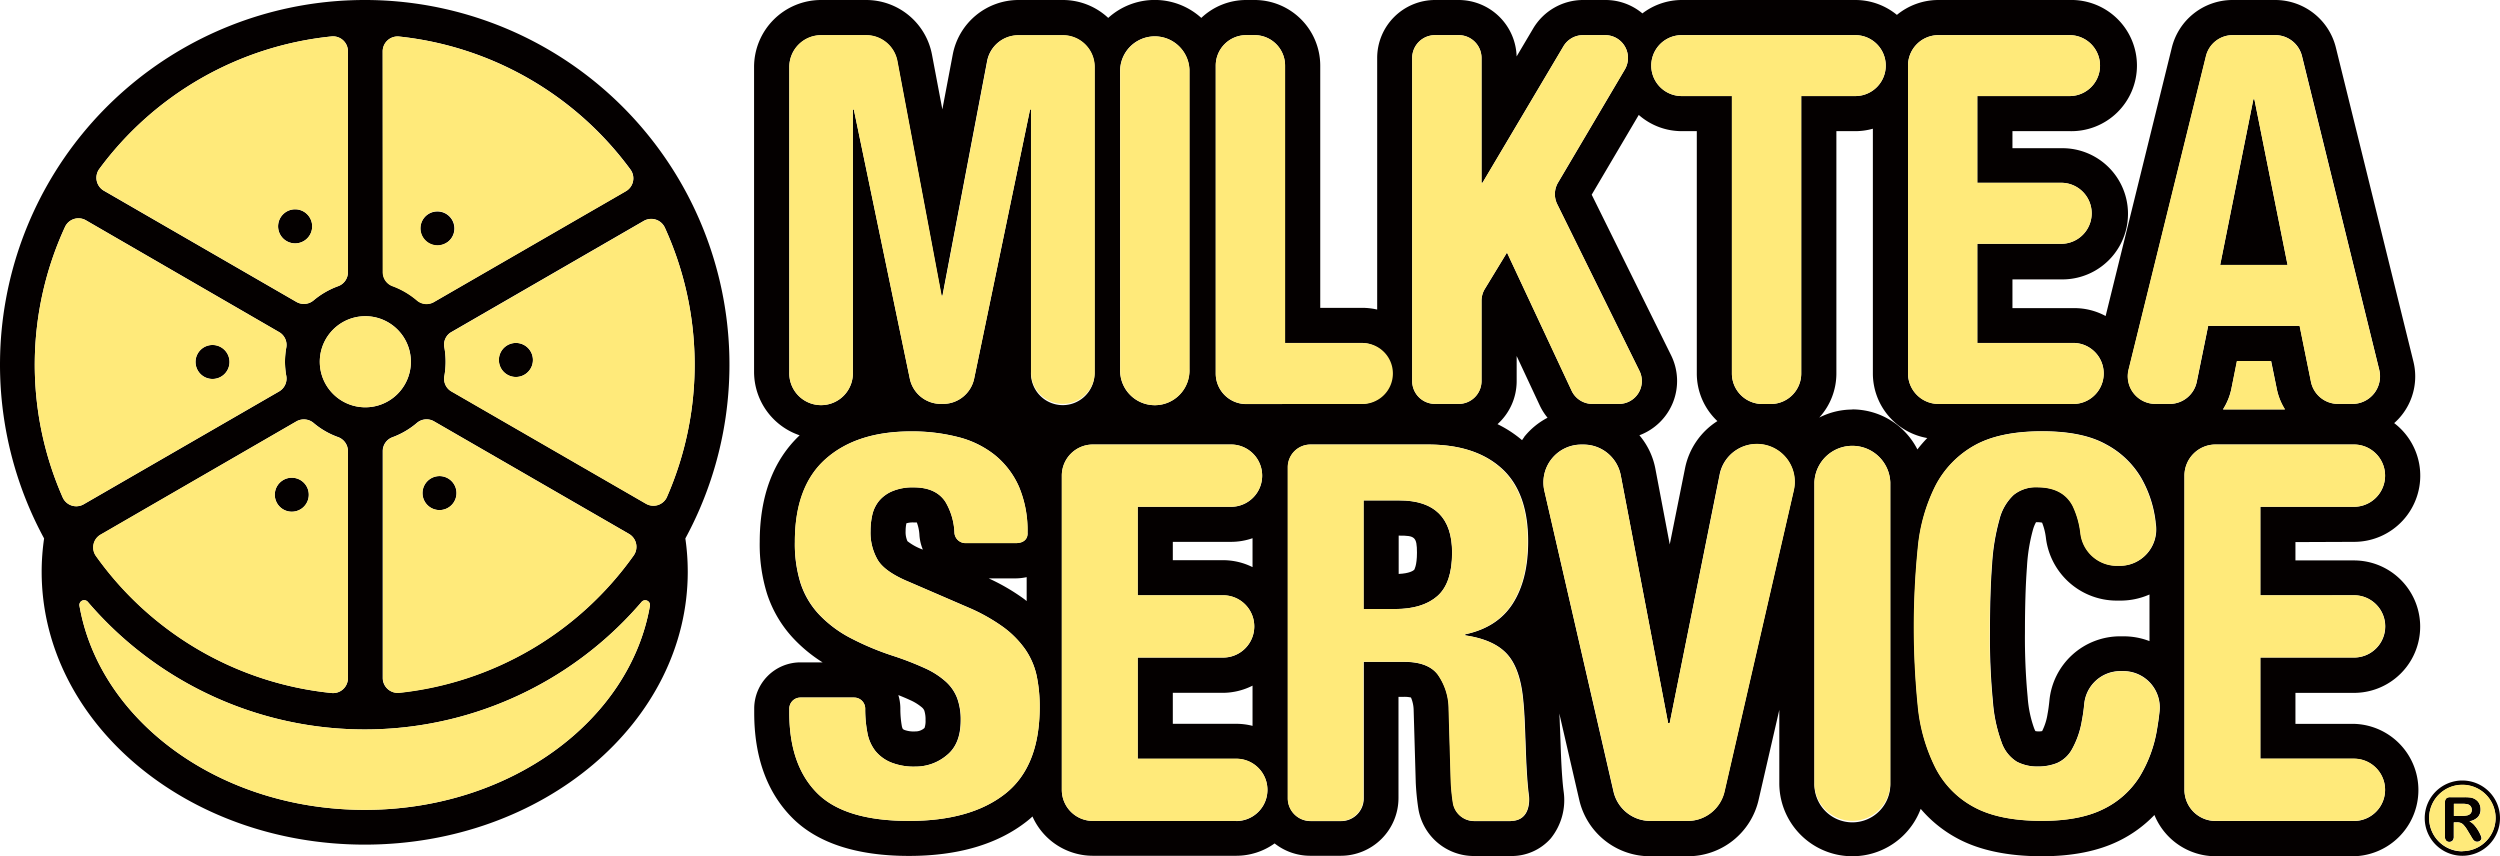 <svg xmlns="http://www.w3.org/2000/svg" viewBox="0 0 522.1 178.77"><defs><style>.cls-1{fill:#040000}.cls-2{fill:#ffea7a}</style></defs><g id="レイヤー_2" data-name="レイヤー 2"><g id="レイヤー_1-2" data-name="レイヤー 1"><path class="cls-1" d="M292.26 104.51h-7.49v22.68h6.6c3.81 0 6.75-.91 8.8-2.7s3.08-4.83 3.08-9.08q0-10.9-10.99-10.9zm3.08 14.49c-.21.19-1 .76-3.24.86v-8h.16c3.16 0 3.66.24 3.66 3.57 0 2.72-.58 3.57-.58 3.57z"/><path class="cls-1" d="M491.6 113.16a13.81 13.81 0 008.4-24.8 12.35 12.35 0 001.61-1.7A13 13 0 00504 75.44L487.84 10a13.06 13.06 0 00-12.71-10h-8.86a13.07 13.07 0 00-12.72 10l-13.81 56a13.66 13.66 0 00-6.52-1.65h-12.94v-6h10.43a13.7 13.7 0 000-27.4h-10.43v-3.56h11.93a13.7 13.7 0 100-27.39h-27.38a13.64 13.64 0 00-8.68 3.11A13.67 13.67 0 00387.46 0h-36.25A13.6 13.6 0 00343 2.8a12 12 0 00-7.78-2.8h-4.61a12.15 12.15 0 00-10.41 5.93l-3.47 5.86A12.13 12.13 0 00304.63 0h-4.93a12.11 12.11 0 00-12.09 12.1v52.55a13.73 13.73 0 00-3.08-.36h-8.81V13.7A13.72 13.72 0 00262 0h-1.75a13.62 13.62 0 00-9.37 3.74 14.47 14.47 0 00-19.44 0A13.88 13.88 0 00222 0h-9.29a14 14 0 00-13.73 11.35l-2.18 11.49-2.17-11.46A14 14 0 00180.86 0h-9.38a14 14 0 00-14 14v63.71a14 14 0 009.52 13.2c-5.53 5.23-8.34 12.72-8.34 22.29a34.58 34.58 0 001.53 10.8 24.91 24.91 0 005.37 9.18 30.75 30.75 0 006.23 5.15h-4.63a9.66 9.66 0 00-9.65 9.65v.87c0 9.24 2.66 16.6 7.9 21.9s13.48 8 24.42 8c10.24 0 18.52-2.43 24.63-7.24.39-.31.78-.63 1.16-1a13.82 13.82 0 0012.62 8.21h29.95a13.78 13.78 0 008-2.58 12 12 0 007.44 2.58H280a12.07 12.07 0 0012.06-12.06v-21.13h1.14a5.72 5.72 0 011.47.14 7.14 7.14 0 01.56 2.7l.44 15.16a51.94 51.94 0 00.52 5.24 11.76 11.76 0 0011.68 10h7.59a10.91 10.91 0 008.38-3.65 12.73 12.73 0 002.71-9.83c-.18-1.35-.43-4-.6-8.86-.07-2.14-.15-4.09-.22-5.84 0-.54-.06-1.05-.08-1.57L329.8 167a15.17 15.17 0 0014.85 11.82h7.78a15.16 15.16 0 0014.85-11.83l4.31-18.74v15.31a15.25 15.25 0 0029.53 5.36 26.44 26.44 0 007.64 6.16c4.58 2.48 10.54 3.74 17.69 3.74 6.32 0 11.69-1.07 16-3.18a26.28 26.28 0 007.48-5.44 13.83 13.83 0 0012.8 8.62h28.87a13.83 13.83 0 000-27.65h-12.22v-6.47h12.22a13.83 13.83 0 000-27.66h-12.22v-3.83zM398.47 13.7a6.36 6.36 0 016.36-6.36h27.38a6.36 6.36 0 110 12.72h-19.27v18.12h17.77a6.37 6.37 0 010 12.73h-17.77v20.71h20.28a6.37 6.37 0 010 12.73h-28.39a6.37 6.37 0 01-6.36-6.35zm-47.26 13.69h3.15V78a13.65 13.65 0 004.3 9.94 15.22 15.22 0 00-6.75 9.82l-3.2 15.94-3-15.8a15.21 15.21 0 00-3.34-7A12.1 12.1 0 00349 74.22l-16.59-33.56L342.24 24a13.58 13.58 0 008.97 3.39zM294.92 12.1a4.77 4.77 0 014.78-4.76h4.93a4.77 4.77 0 014.77 4.76v26.08h.2l16.91-28.51a4.76 4.76 0 014.1-2.33h4.61a4.76 4.76 0 014.1 7.19l-13.93 23.59a4.75 4.75 0 00-.17 4.54l17.17 34.81a4.77 4.77 0 01-4.28 6.88h-5.57a4.77 4.77 0 01-4.32-2.75l-13.5-28.86-4.62 7.59a4.78 4.78 0 00-.7 2.49v16.76a4.77 4.77 0 01-4.77 4.77h-4.93a4.77 4.77 0 01-4.78-4.77zm-61 2.47a7.24 7.24 0 0114.47 0v62.54a7.24 7.24 0 11-14.47 0zm-24 151.2q-7.2 5.67-20.09 5.67-13.43 0-19.21-5.84t-5.78-16.73V148a2.32 2.32 0 012.32-2.32h11.23a2.31 2.31 0 012.3 2.32 25.74 25.74 0 00.45 5 8.67 8.67 0 001.65 3.8 8.24 8.24 0 003.25 2.42 12.84 12.84 0 005.11.88 10.1 10.1 0 006.55-2.37q2.93-2.35 2.92-7.32a13 13 0 00-.72-4.56 8.92 8.92 0 00-2.36-3.47 16.85 16.85 0 00-4.35-2.81 63.31 63.31 0 00-6.66-2.59 57.67 57.67 0 01-9.14-3.85 24.81 24.81 0 01-6.44-4.9 17.45 17.45 0 01-3.79-6.49 27.34 27.34 0 01-1.16-8.54q0-11.65 6.49-17.39t17.83-5.72a38.39 38.39 0 019.68 1.16 20.26 20.26 0 017.7 3.73 17.69 17.69 0 015.07 6.61 23.44 23.44 0 011.81 9.63 1.56 1.56 0 010 .34c0 .62-.41 1.86-2.49 1.86h-10.46a2.31 2.31 0 01-2.3-2.15 13.65 13.65 0 00-1.9-6.49q-2-3-6.61-3a10.88 10.88 0 00-4.4.77 7.35 7.35 0 00-2.8 2 7.09 7.09 0 00-1.44 2.92 15.36 15.36 0 00-.38 3.41 11.34 11.34 0 001.54 6.11c1 1.65 3.22 3.18 6.6 4.57l12.22 5.28a38 38 0 017.38 4.13 20.17 20.17 0 014.57 4.63 15.47 15.47 0 012.37 5.45 31.15 31.15 0 01.65 6.6q0 12.44-7.21 18.12zm-22.31-20.61c.91.36 1.73.71 2.47 1.05a10.21 10.21 0 012.45 1.52 1.82 1.82 0 01.5.66 6 6 0 01.26 2 4.4 4.4 0 01-.21 1.63 2.8 2.8 0 01-1.93.73 5.65 5.65 0 01-2.21-.29 1.23 1.23 0 01-.39-.22 2.07 2.07 0 01-.22-.66 20.19 20.19 0 01-.3-3.6 9.85 9.85 0 00-.42-2.82zm26.8-24.63v5l-.48-.39a42.74 42.74 0 00-7.45-4.35h5.62a11.16 11.16 0 002.31-.26zm-21.68-5.75a11.46 11.46 0 01-3.22-1.76 4.68 4.68 0 01-.38-2.13 7.31 7.31 0 01.17-1.62h.06a4.54 4.54 0 011.46-.16h.65a8.87 8.87 0 01.55 2.72 9.52 9.52 0 00.71 2.95zm22.58-37.07V22.87h-.2l-11.67 56.19a6.64 6.64 0 01-6.5 5.29h-.46a6.62 6.62 0 01-6.48-5.29l-11.69-56.19h-.2v54.84a6.64 6.64 0 11-13.27 0V14a6.64 6.64 0 016.64-6.63h9.38a6.63 6.63 0 016.52 5.4l9.23 49h.2l9.33-49a6.63 6.63 0 016.52-5.39H222a6.63 6.63 0 016.58 6.62v63.71a6.64 6.64 0 11-13.27 0zm42.88 93.73h-29.95a6.49 6.49 0 01-6.49-6.5v-65.6a6.49 6.49 0 016.49-6.5h28.85a6.5 6.5 0 110 13H237.6v18.49h17.84a6.5 6.5 0 110 13H237.6v21.14h20.59a6.5 6.5 0 110 13zm3.39-59v6a13.81 13.81 0 00-6.14-1.45h-10.51v-3.83h12.16a13.65 13.65 0 004.49-.76zm0 30.79v8.36a13.58 13.58 0 00-3.39-.43h-13.26v-6.47h10.51a13.82 13.82 0 006.14-1.5zm-1.32-58.84A6.37 6.37 0 01253.9 78V13.7a6.36 6.36 0 016.36-6.36H262a6.36 6.36 0 016.37 6.36v57.92h16.15a6.37 6.37 0 010 12.73zm55.24 87.09h-7.6a4.48 4.48 0 01-4.43-3.8 41.59 41.59 0 01-.44-4.46l-.44-15.08a12.5 12.5 0 00-2.31-7.27q-2.08-2.64-7-2.64h-8.47v28.52a4.73 4.73 0 01-4.73 4.73h-6.38a4.74 4.74 0 01-4.74-4.73V97.57a4.74 4.74 0 014.74-4.73h24.53q9.9 0 15.41 5t5.5 15.25q0 7.93-3.19 12.94t-9.95 6.44v.22c4 .59 6.86 1.87 8.7 3.85s3 5.18 3.41 9.58c.15 1.47.26 3.06.33 4.79s.15 3.65.22 5.78q.22 6.27.66 9.57s.68 5.18-3.82 5.18zm2.81-80.19c-.16.2-.29.42-.45.63a24.39 24.39 0 00-5.12-3.34 12.09 12.09 0 004-9v-5.23l4.84 10.36a12.49 12.49 0 001.61 2.53 15.22 15.22 0 00-4.88 4.01zm56.25 11.26l-14.43 62.75a7.89 7.89 0 01-7.7 6.14h-7.78a7.89 7.89 0 01-7.7-6.14l-14.42-62.79a7.9 7.9 0 017.7-9.67h.49a7.9 7.9 0 017.76 6.42l9.89 51.74h.33l10.4-51.78a7.91 7.91 0 1115.46 3.32zM376.17 78a6.37 6.37 0 01-6.36 6.37h-1.75a6.37 6.37 0 01-6.37-6.37V20.06h-10.48a6.36 6.36 0 110-12.72h36.25a6.36 6.36 0 110 12.72h-11.29zm18.6 85.53a7.93 7.93 0 11-15.85 0v-62.77a7.93 7.93 0 0115.85 0zm-7.93-78a15.2 15.2 0 00-6.91 1.68 13.65 13.65 0 003.58-9.2V27.39h3.95a13.5 13.5 0 003.67-.51V78a13.7 13.7 0 0011.36 13.48 27.22 27.22 0 00-2.06 2.38 15.28 15.28 0 00-13.59-8.36zM451 148.66c-.13 1.23-.31 2.44-.51 3.62a27.53 27.53 0 01-3.69 10 18.38 18.38 0 01-7.6 6.72q-4.89 2.41-12.71 2.42-8.93 0-14.2-2.87a19.18 19.18 0 01-8.09-8.25 36.43 36.43 0 01-3.64-12.88 166.11 166.11 0 010-33 36.41 36.41 0 013.64-12.93 20.29 20.29 0 018.09-8.43q5.28-3 14.2-3 8.48 0 13.37 2.75a18.59 18.59 0 017.32 7 24.08 24.08 0 013 9.14c0 .26.07.52.09.78a7.58 7.58 0 01-7.55 8.41h-.65a7.67 7.67 0 01-7.54-6.71 18.09 18.09 0 00-1.63-5.79q-2-3.9-7.43-3.9a7.42 7.42 0 00-4.9 1.59 10.5 10.5 0 00-3 5.17 44.29 44.29 0 00-1.54 9.36q-.45 5.79-.44 14.15a135.43 135.43 0 00.61 14.42A31.67 31.67 0 00418 155a7.72 7.72 0 003.19 4.07 9.16 9.16 0 004.46 1 10.47 10.47 0 003.9-.71 6.63 6.63 0 003.14-2.87 18.32 18.32 0 002.09-6.05c.2-1 .37-2.19.49-3.47a7.57 7.57 0 017.55-6.82h.57a7.59 7.59 0 017.61 8.51zm-2.1-24.49v9.72a15 15 0 00-5.44-1h-.57A14.83 14.83 0 00428 146.3c-.1 1-.23 2-.38 2.75a12.05 12.05 0 01-1.14 3.63 3.47 3.47 0 01-1.41 0c-.07-.14-.16-.32-.26-.57a24 24 0 01-1.35-6.5 131.23 131.23 0 01-.57-13.62c0-5.37.14-9.94.42-13.59a36.43 36.43 0 011.25-7.76 7.47 7.47 0 01.64-1.58h.27a4.53 4.53 0 011 .09 12.61 12.61 0 01.81 3.28 14.9 14.9 0 0014.8 13h.65a15 15 0 006.13-1.26zm1.25-39.82a5.77 5.77 0 01-5.6-7.15l16.16-65.48a5.75 5.75 0 015.6-4.38h8.85a5.75 5.75 0 015.6 4.38l16.12 65.48a5.76 5.76 0 01-5.6 7.15h-3a5.77 5.77 0 01-5.65-4.62l-2.37-11.67h-19.1l-2.38 11.67a5.77 5.77 0 01-5.65 4.62zm27.06 1.15h-12.98a12.77 12.77 0 001.77-4.3l1.19-5.81h7.12l1.17 5.81a12.8 12.8 0 001.69 4.3zm14.43 38.82a6.5 6.5 0 010 13h-19.59v21.14h19.55a6.5 6.5 0 010 13h-28.91a6.5 6.5 0 01-6.49-6.5V99.34a6.5 6.5 0 016.49-6.5h28.91a6.5 6.5 0 010 13h-19.55v18.49z"/><path class="cls-1" d="M470.8 20.71h-.2l-6.94 34.62h14.08l-6.94-34.62zM73.16.06A76.15 76.15 0 009.21 112.45a48.78 48.78 0 00-.51 6.94c0 31.44 30.27 57 67.47 57s67.46-25.57 67.46-57a48.77 48.77 0 00-.5-6.94A76.15 76.15 0 0073.16.06zm6.76 10.68a3.12 3.12 0 013.41-3.11 68.94 68.94 0 0148.36 27.79 3.1 3.1 0 01-1 4.51L90.65 63.06a3.08 3.08 0 01-3.55-.33 16.81 16.81 0 00-5.13-3 3.1 3.1 0 01-2-2.91zM90.65 88l40.69 23.49a3.12 3.12 0 011 4.5 69 69 0 01-49 28.68 3.12 3.12 0 01-3.42-3.12V94.23a3.09 3.09 0 012-2.91 16.81 16.81 0 005.13-3 3.1 3.1 0 013.6-.32zm-15.6-21.88a9.51 9.51 0 11-8.18 8.19 9.52 9.52 0 018.18-8.19zm-2.39 28.13v47.39a3.1 3.1 0 01-3.38 3.09 68.9 68.9 0 01-49.23-28.63 3.09 3.09 0 011-4.46L61.91 88a3.14 3.14 0 013.59.33 16.5 16.5 0 005.1 2.94 3.12 3.12 0 012.06 2.98zM20.72 35.31a68.94 68.94 0 0148.54-27.7 3.11 3.11 0 013.4 3.11v46.13a3.09 3.09 0 01-2.06 2.92 16.93 16.93 0 00-5.1 2.95 3.13 3.13 0 01-3.58.34L21.69 39.83a3.12 3.12 0 01-.97-4.52zM13.1 103.9a68.73 68.73 0 01.47-56.49A3.1 3.1 0 0117.93 46l40.35 23.35a3.09 3.09 0 011.51 3.24 16.31 16.31 0 000 5.91 3.12 3.12 0 01-1.51 3.25l-40.8 23.56a3.1 3.1 0 01-4.38-1.41zm122.64 22.57c-4.17 24.09-29.28 42.66-59.57 42.66s-55.4-18.57-59.58-42.66a1 1 0 011.73-.8 76.08 76.08 0 00115.7 0 1 1 0 011.72.8zm3.56-22.7a3.11 3.11 0 01-4.41 1.41L94.28 81.74a3.05 3.05 0 01-1.48-3.21 17.27 17.27 0 000-6 3 3 0 011.48-3.2l40.16-23.2a3.13 3.13 0 014.4 1.38 68.9 68.9 0 01.46 56.23z"/><path class="cls-1" d="M61.63 50.83a3.56 3.56 0 10-3.55-3.56 3.56 3.56 0 003.55 3.56zM42.77 78.75A3.55 3.55 0 1041.21 74a3.56 3.56 0 001.56 4.75zm16.16 21.64a3.55 3.55 0 104.94.92 3.55 3.55 0 00-4.94-.92zm29.31 2.76a3.55 3.55 0 103.38-3.72 3.55 3.55 0 00-3.38 3.72zM109.34 72a3.56 3.56 0 101.58 4.77 3.56 3.56 0 00-1.58-4.77zM93.33 50.66a3.55 3.55 0 10-4.93-.95 3.54 3.54 0 004.93.95zM517.5 173.37a8.23 8.23 0 00-.8-1.09 3.46 3.46 0 00-1-.77 3.32 3.32 0 001.76-.87 2.32 2.32 0 00.57-1.64 2.5 2.5 0 00-.17-.95 2.26 2.26 0 00-.5-.79 2.63 2.63 0 00-.76-.52 2.85 2.85 0 00-.8-.21 8.51 8.51 0 00-1.08-.05h-3a1.19 1.19 0 00-.87.26 1.24 1.24 0 00-.27.87v7.06a1.23 1.23 0 00.25.85.85.85 0 00.69.29.9.9 0 00.67-.28 1.23 1.23 0 00.25-.86v-2.94h.65a2.14 2.14 0 01.82.13 1.74 1.74 0 01.64.49 6.11 6.11 0 01.72 1l.75 1.24c.17.3.31.52.41.67a1.3 1.3 0 00.37.37.86.86 0 00.52.15 1 1 0 00.47-.11.84.84 0 00.31-.28.65.65 0 00.12-.36 2.1 2.1 0 00-.2-.64 7.73 7.73 0 00-.52-1.02zm-2.24-3.09a5.07 5.07 0 01-1.13.11h-1.66v-2.52h1.72a3.89 3.89 0 011.28.14 1.16 1.16 0 01.54.43 1.2 1.2 0 01.19.68 1.12 1.12 0 01-.24.76 1.3 1.3 0 01-.7.4z"/><path class="cls-1" d="M514.24 163a7.86 7.86 0 107.86 7.86 7.87 7.87 0 00-7.86-7.86zm0 14.8a6.94 6.94 0 116.94-6.94 6.94 6.94 0 01-6.94 6.89z"/><path class="cls-2" d="M337 165.3a7.89 7.89 0 007.7 6.14h7.78a7.89 7.89 0 007.7-6.14l14.43-62.79a7.91 7.91 0 10-15.46-3.32L348.7 151h-.33l-9.89-51.71a7.9 7.9 0 00-7.76-6.42h-.49a7.9 7.9 0 00-7.7 9.67zm39.17-145.24h11.29a6.36 6.36 0 100-12.72h-36.25a6.36 6.36 0 100 12.72h10.48V78a6.37 6.37 0 006.37 6.37h1.75a6.37 6.37 0 006.36-6.37zM273.66 171.44H280a4.73 4.73 0 004.73-4.73v-28.52h8.47q5 0 7 2.64a12.5 12.5 0 012.31 7.27l.44 15.08a41.59 41.59 0 00.44 4.46 4.48 4.48 0 004.43 3.8h7.6c4.54 0 3.82-5.18 3.82-5.18q-.44-3.3-.66-9.57c-.07-2.13-.15-4.06-.22-5.78s-.18-3.32-.33-4.79q-.66-6.6-3.41-9.58c-1.84-2-4.73-3.26-8.7-3.85v-.22q6.72-1.42 9.91-6.44t3.19-12.94q0-10.23-5.5-15.25t-15.41-5h-24.45a4.74 4.74 0 00-4.74 4.73v69.14a4.74 4.74 0 004.74 4.73zm11.11-66.93h7.49q11 0 11 10.89 0 6.39-3.08 9.09c-2.05 1.79-5 2.7-8.8 2.7h-6.6zm102.07 66.93a7.93 7.93 0 007.93-7.93v-62.75a7.93 7.93 0 00-15.85 0v62.75a7.93 7.93 0 007.92 7.93zM304.63 7.34h-4.93a4.77 4.77 0 00-4.78 4.76v67.48a4.77 4.77 0 004.78 4.77h4.93a4.77 4.77 0 004.77-4.77V62.82a4.78 4.78 0 01.7-2.49l4.62-7.59 13.5 28.86a4.77 4.77 0 004.32 2.75h5.57a4.77 4.77 0 004.28-6.88l-17.17-34.81a4.75 4.75 0 01.17-4.54l13.93-23.59a4.76 4.76 0 00-4.1-7.19h-4.61a4.76 4.76 0 00-4.1 2.33L309.6 38.18h-.2V12.1a4.77 4.77 0 00-4.77-4.76zm99.53 152.98a19.18 19.18 0 008.09 8.25q5.28 2.87 14.2 2.87 7.82 0 12.71-2.42a18.38 18.38 0 007.6-6.72 27.53 27.53 0 003.69-10c.2-1.18.38-2.39.51-3.62a7.59 7.59 0 00-7.54-8.48h-.57a7.57 7.57 0 00-7.55 6.8c-.12 1.28-.29 2.44-.49 3.47a18.32 18.32 0 01-2.09 6.05 6.63 6.63 0 01-3.14 2.87 10.47 10.47 0 01-3.9.71 9.16 9.16 0 01-4.46-1A7.72 7.72 0 01418 155a31.67 31.67 0 01-1.87-8.53 135.43 135.43 0 01-.61-14.42q0-8.37.44-14.15a44.29 44.29 0 011.54-9.36 10.5 10.5 0 013-5.17 7.42 7.42 0 014.9-1.59q5.39 0 7.43 3.9a18.09 18.09 0 011.63 5.79 7.67 7.67 0 007.54 6.71h.65a7.58 7.58 0 007.55-8.41c0-.27-.06-.52-.09-.78a24.08 24.08 0 00-3-9.14 18.59 18.59 0 00-7.32-7q-4.9-2.76-13.37-2.75-8.93 0-14.2 3a20.29 20.29 0 00-8.09 8.43 36.41 36.41 0 00-3.64 12.93 166.11 166.11 0 000 33 36.43 36.43 0 003.67 12.86zm28.05-140.26a6.36 6.36 0 100-12.72h-27.38a6.36 6.36 0 00-6.36 6.36V78a6.37 6.37 0 006.36 6.37h28.39a6.37 6.37 0 000-12.73h-20.28V50.91h17.77a6.37 6.37 0 000-12.73h-17.77V20.06zM182.79 156.8a8.67 8.67 0 01-1.65-3.8 25.74 25.74 0 01-.45-5 2.31 2.31 0 00-2.3-2.32h-11.23a2.32 2.32 0 00-2.32 2.32v.87q0 10.9 5.78 16.73t19.21 5.84q12.88 0 20.09-5.67t7.21-18.11a31.15 31.15 0 00-.65-6.6 15.47 15.47 0 00-2.37-5.45 20 20 0 00-4.57-4.63 38 38 0 00-7.38-4.13l-12.22-5.28c-3.38-1.39-5.57-2.92-6.6-4.57a11.34 11.34 0 01-1.54-6.11 15.36 15.36 0 01.38-3.41 7.09 7.09 0 011.44-2.92 7.35 7.35 0 012.8-2 10.88 10.88 0 014.4-.77q4.63 0 6.61 3a13.65 13.65 0 011.9 6.49 2.31 2.31 0 002.3 2.15h10.48c2.08 0 2.45-1.24 2.49-1.86a1.56 1.56 0 000-.34 23.44 23.44 0 00-1.81-9.63 17.69 17.69 0 00-5.07-6.6 20.26 20.26 0 00-7.7-3.73 38.39 38.39 0 00-9.75-1.16q-11.34 0-17.83 5.72T166 113.2a27.34 27.34 0 001.21 8.54 17.45 17.45 0 003.79 6.49 24.81 24.81 0 006.44 4.9 57.67 57.67 0 009.14 3.85 63.31 63.31 0 016.66 2.59 16.85 16.85 0 014.35 2.81 8.92 8.92 0 012.36 3.47 13 13 0 01.72 4.56q0 5-2.92 7.32a10.1 10.1 0 01-6.55 2.37 12.84 12.84 0 01-5.11-.88 8.24 8.24 0 01-3.3-2.42zM480.72 11.72a5.75 5.75 0 00-5.6-4.38h-8.85a5.75 5.75 0 00-5.6 4.38L444.51 77.2a5.77 5.77 0 005.6 7.15h3a5.77 5.77 0 005.65-4.62l2.38-11.67h19.1l2.37 11.67a5.77 5.77 0 005.65 4.62h3a5.76 5.76 0 005.6-7.15zm-17.06 43.61l6.94-34.62h.2l6.93 34.62z"/><path class="cls-2" d="M474.26 75.39h-7.12L466 81.2a12.77 12.77 0 01-1.72 4.3h12.94a12.8 12.8 0 01-1.74-4.3zm17.34 30.44a6.5 6.5 0 000-13h-28.91a6.5 6.5 0 00-6.49 6.5v65.6a6.5 6.5 0 006.49 6.5h28.91a6.5 6.5 0 000-13h-19.55v-21.12h19.55a6.5 6.5 0 000-13h-19.55v-18.48zM248.42 77.11V14.57a7.24 7.24 0 00-14.47 0v62.54a7.24 7.24 0 1014.47 0zm42.47.89a6.36 6.36 0 00-6.36-6.36h-16.15V13.7A6.36 6.36 0 00262 7.34h-1.75a6.36 6.36 0 00-6.36 6.36V78a6.37 6.37 0 006.36 6.37h24.27a6.37 6.37 0 006.37-6.37zm-62.65 93.44h29.95a6.5 6.5 0 100-13H237.6v-21.13h17.84a6.5 6.5 0 100-13H237.6v-18.48h19.49a6.5 6.5 0 100-13h-28.85a6.49 6.49 0 00-6.49 6.5v65.6a6.49 6.49 0 006.49 6.51zM222 84.35a6.63 6.63 0 006.63-6.64V14A6.63 6.63 0 00222 7.34h-9.29a6.63 6.63 0 00-6.52 5.39l-9.33 49h-.2l-9.23-49a6.63 6.63 0 00-6.52-5.4h-9.38a6.64 6.64 0 00-6.69 6.67v63.71a6.64 6.64 0 1013.27 0V22.87h.2L190 79.06a6.62 6.62 0 006.49 5.29h.46a6.64 6.64 0 006.5-5.29l11.67-56.19h.2v54.84a6.64 6.64 0 006.68 6.64zM13.57 47.4a68.75 68.75 0 00-.47 56.5 3.1 3.1 0 004.38 1.41l40.8-23.56a3.12 3.12 0 001.51-3.25 16.31 16.31 0 010-5.91 3.1 3.1 0 00-1.51-3.24L17.93 46a3.11 3.11 0 00-4.36 1.4zM41.21 74a3.55 3.55 0 111.56 4.77A3.56 3.56 0 0141.21 74zm33.84-7.88a9.51 9.51 0 1010.67 10.67 9.52 9.52 0 00-10.67-10.67zM69.26 7.61a68.94 68.94 0 00-48.54 27.7 3.12 3.12 0 001 4.52l40.2 23.23a3.13 3.13 0 003.58-.34 16.93 16.93 0 015.1-2.95 3.09 3.09 0 002.06-2.92V10.72a3.11 3.11 0 00-3.4-3.11zm-7.63 43.22a3.56 3.56 0 113.56-3.56 3.55 3.55 0 01-3.56 3.56zm21.7-43.2a3.12 3.12 0 00-3.41 3.11v46.12a3.1 3.1 0 002 2.91 16.81 16.81 0 015.13 3 3.08 3.08 0 003.55.33l40.07-23.13a3.1 3.1 0 001-4.51A68.94 68.94 0 0083.33 7.63zm10 43a3.55 3.55 0 111-4.93 3.54 3.54 0 01-1 4.96zm420.91 113.25a6.94 6.94 0 106.94 6.93 6.94 6.94 0 00-6.94-6.93zm3.89 11.54a.84.84 0 01-.31.28 1 1 0 01-.47.11.86.86 0 01-.52-.15 1.3 1.3 0 01-.37-.37c-.1-.15-.24-.37-.41-.67l-.75-1.24a6.11 6.11 0 00-.72-1 1.74 1.74 0 00-.64-.49 2.14 2.14 0 00-.82-.13h-.65v2.94a1.23 1.23 0 01-.25.86.9.9 0 01-.67.28.85.85 0 01-.69-.29 1.23 1.23 0 01-.25-.85v-7.06a1.24 1.24 0 01.27-.87 1.19 1.19 0 01.87-.26h3a8.51 8.51 0 011.08.05 2.85 2.85 0 01.8.21 2.63 2.63 0 01.76.52 2.26 2.26 0 01.5.79 2.5 2.5 0 01.17.95 2.32 2.32 0 01-.57 1.64 3.32 3.32 0 01-1.76.87 3.46 3.46 0 011 .77 8.23 8.23 0 01.8 1.09 7.73 7.73 0 01.55 1 2.1 2.1 0 01.2.64.65.65 0 01-.15.38z"/><path class="cls-2" d="M516.2 169.12a1.2 1.2 0 00-.19-.68 1.16 1.16 0 00-.54-.43 3.89 3.89 0 00-1.28-.14h-1.72v2.52h1.66a5.07 5.07 0 001.13-.11 1.3 1.3 0 00.7-.4 1.12 1.12 0 00.24-.76zM132.35 116a3.12 3.12 0 00-1-4.5L90.65 88a3.1 3.1 0 00-3.55.33 16.81 16.81 0 01-5.13 3 3.09 3.09 0 00-2 2.91v47.35a3.12 3.12 0 003.42 3.12A69 69 0 00132.35 116zM91.62 99.43a3.55 3.55 0 11-3.38 3.72 3.56 3.56 0 013.38-3.72zm-22.34 45.3a3.1 3.1 0 003.38-3.09V94.25a3.12 3.12 0 00-2.06-2.94 16.5 16.5 0 01-5.1-2.94 3.14 3.14 0 00-3.59-.37L21 111.64a3.09 3.09 0 00-1 4.46 68.9 68.9 0 0049.28 28.63zm-10.35-44.34a3.55 3.55 0 11-.92 4.94 3.55 3.55 0 01.92-4.94z"/><path class="cls-2" d="M16.59 126.47c4.18 24.09 29.29 42.66 59.58 42.66s55.4-18.57 59.57-42.66a1 1 0 00-1.72-.8 76.08 76.08 0 01-115.7 0 1 1 0 00-1.73.8zm122.71-22.7a68.9 68.9 0 00-.46-56.23 3.13 3.13 0 00-4.4-1.38l-40.16 23.2a3 3 0 00-1.48 3.2 17.27 17.27 0 010 6 3.05 3.05 0 001.48 3.21l40.61 23.44a3.11 3.11 0 004.41-1.44zm-28.38-27a3.55 3.55 0 11-1.58-4.77 3.56 3.56 0 011.58 4.78z"/></g></g></svg>
